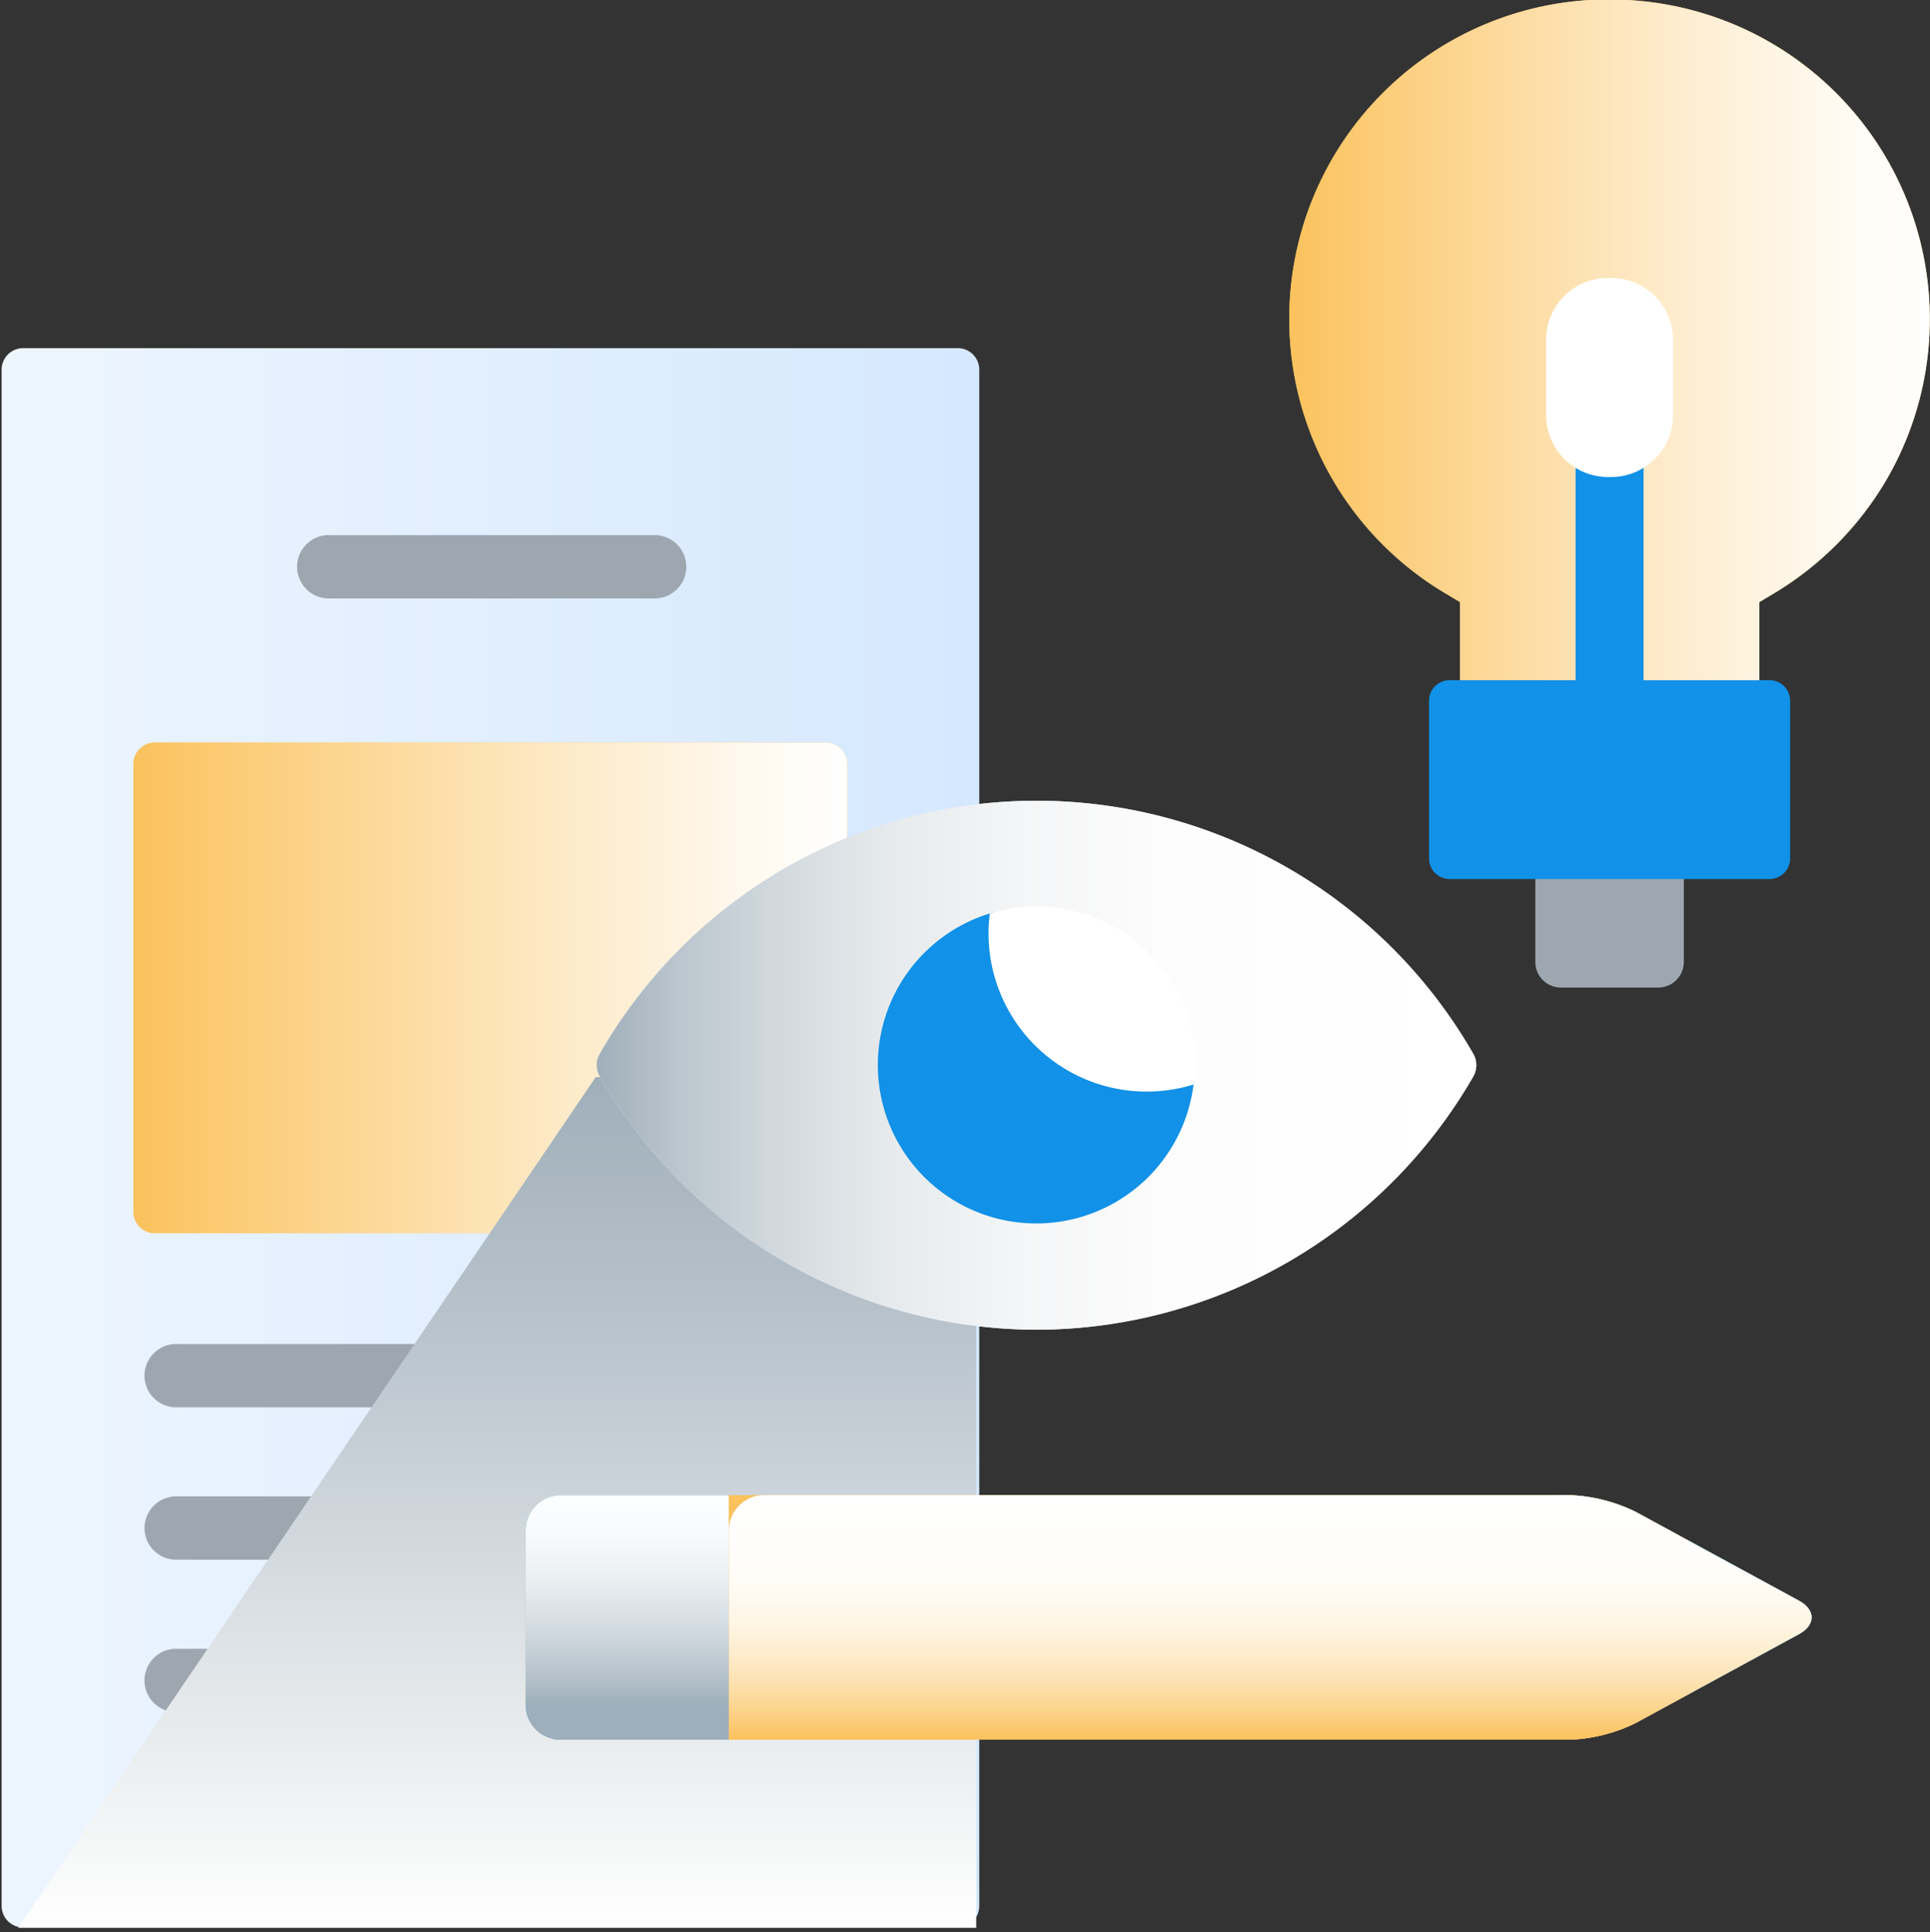 <svg xmlns="http://www.w3.org/2000/svg" xmlns:xlink="http://www.w3.org/1999/xlink" viewBox="0 0 390.53 390.86"><rect x="0" y="0" width="390.53" height="390.86" fill="#333333" stroke="none"/><defs><style>.cls-1{isolation:isolate;}.cls-2{fill:url(#Gradiente_sem_nome_163);}.cls-3{fill:#fbc25d;}.cls-11,.cls-12,.cls-14,.cls-4,.cls-5,.cls-9{mix-blend-mode:multiply;}.cls-4{fill:url(#Gradiente_sem_nome_121);}.cls-5{fill:url(#Gradiente_sem_nome_126);}.cls-6{fill:#1191e7;}.cls-7{fill:#fff;}.cls-8{fill:#9ea7af;}.cls-9{fill:url(#Gradiente_sem_nome_37);}.cls-10{fill:url(#Gradiente_sem_nome_163-2);}.cls-11{fill:url(#Gradiente_sem_nome_146);}.cls-12{opacity:0.99;fill:url(#Gradiente_sem_nome_142);}.cls-13{fill:#ffd5b3;}.cls-14{fill:url(#Gradiente_sem_nome_110);}</style><linearGradient id="Gradiente_sem_nome_163" x1="0.33" y1="230.18" x2="198.15" y2="230.18" gradientUnits="userSpaceOnUse"><stop offset="0" stop-color="#edf5ff"/><stop offset="1" stop-color="#d5e8fe"/></linearGradient><linearGradient id="Gradiente_sem_nome_121" x1="27.04" y1="199.85" x2="171.44" y2="199.85" gradientUnits="userSpaceOnUse"><stop offset="0" stop-color="#fbc25d"/><stop offset="0.11" stop-color="#fcca71"/><stop offset="0.54" stop-color="#fde6bd"/><stop offset="0.85" stop-color="#fff8ed"/><stop offset="1" stop-color="#fff"/></linearGradient><linearGradient id="Gradiente_sem_nome_126" x1="260.89" y1="69.2" x2="390.5" y2="69.2" gradientUnits="userSpaceOnUse"><stop offset="0" stop-color="#fbc25d"/><stop offset="0.01" stop-color="#fbc35f"/><stop offset="0.36" stop-color="#fddca3"/><stop offset="0.65" stop-color="#feefd5"/><stop offset="0.88" stop-color="#fffbf4"/><stop offset="1" stop-color="#fff"/></linearGradient><linearGradient id="Gradiente_sem_nome_37" x1="100.6" y1="217.9" x2="100.6" y2="390" gradientUnits="userSpaceOnUse"><stop offset="0" stop-color="#a0afba"/><stop offset="0.28" stop-color="#b7c2cb"/><stop offset="0.87" stop-color="#f2f4f5"/><stop offset="1" stop-color="#fff"/></linearGradient><linearGradient id="Gradiente_sem_nome_163-2" x1="120.75" y1="215.44" x2="298.72" y2="215.44" xlink:href="#Gradiente_sem_nome_163"/><linearGradient id="Gradiente_sem_nome_146" x1="120.75" y1="215.44" x2="298.72" y2="215.44" gradientUnits="userSpaceOnUse"><stop offset="0" stop-color="#a0afba"/><stop offset="0.09" stop-color="#bac5cd"/><stop offset="0.21" stop-color="#d3dadf"/><stop offset="0.34" stop-color="#e7ebed"/><stop offset="0.49" stop-color="#f5f6f7"/><stop offset="0.67" stop-color="#fdfdfd"/><stop offset="1" stop-color="#fff"/></linearGradient><linearGradient id="Gradiente_sem_nome_142" x1="126.94" y1="351.94" x2="126.94" y2="302.47" gradientUnits="userSpaceOnUse"><stop offset="0.14" stop-color="#a0afba"/><stop offset="0.26" stop-color="#b7c2ca"/><stop offset="0.46" stop-color="#d6dce1"/><stop offset="0.66" stop-color="#edf0f2"/><stop offset="0.84" stop-color="#fafbfc"/><stop offset="1" stop-color="#fff"/></linearGradient><linearGradient id="Gradiente_sem_nome_110" x1="257.02" y1="351.94" x2="257.02" y2="302.47" gradientUnits="userSpaceOnUse"><stop offset="0" stop-color="#fbc25d"/><stop offset="0.03" stop-color="#fbc669"/><stop offset="0.13" stop-color="#fcd590"/><stop offset="0.24" stop-color="#fde2b3"/><stop offset="0.35" stop-color="#feedce"/><stop offset="0.47" stop-color="#fef5e4"/><stop offset="0.61" stop-color="#fffbf3"/><stop offset="0.77" stop-color="#fffefc"/><stop offset="1" stop-color="#fff"/></linearGradient></defs><title>Branding</title><g class="cls-1"><g id="Camada_9" data-name="Camada 9"><path class="cls-2" d="M113.46,303.32h84.69V267.4a101.38,101.38,0,0,1-76.06-50.11,3.7,3.7,0,0,1,0-3.7,101.41,101.41,0,0,1,76.06-50.12V74.77a4.35,4.35,0,0,0-4.34-4.34H4.67A4.36,4.36,0,0,0,.33,74.77V385.59a4.35,4.35,0,0,0,4.34,4.33H193.81a4.35,4.35,0,0,0,4.34-4.33v-34.5H113.46a6.24,6.24,0,0,1-6.24-6.22V309.55A6.24,6.24,0,0,1,113.46,303.32Z"/><path class="cls-3" d="M122.09,217.29a3.7,3.7,0,0,1,0-3.7,101.36,101.36,0,0,1,49.35-43.21V154.55a4.35,4.35,0,0,0-4.34-4.33H31.38A4.35,4.35,0,0,0,27,154.55v90.59a4.36,4.36,0,0,0,4.34,4.34h120A101,101,0,0,1,122.09,217.29Z"/><path class="cls-4" d="M122.09,217.29a3.7,3.7,0,0,1,0-3.7,101.36,101.36,0,0,1,49.35-43.21V154.55a4.35,4.35,0,0,0-4.34-4.33H31.38A4.35,4.35,0,0,0,27,154.55v90.59a4.36,4.36,0,0,0,4.34,4.34h120A101,101,0,0,1,122.09,217.29Z"/><path class="cls-3" d="M325.69-.11a64.61,64.61,0,0,0-33.18,120.17l2.92,1.74v16.71H356V121.8l2.92-1.74A65.17,65.17,0,0,0,381.8,96.91a64.63,64.63,0,0,0-56.11-97Z"/><path class="cls-5" d="M325.69-.11a64.61,64.61,0,0,0-33.18,120.17l2.92,1.74v16.71H356V121.8l2.92-1.74A65.17,65.17,0,0,0,381.8,96.91a64.63,64.63,0,0,0-56.11-97Z"/><path class="cls-6" d="M326.05,95.54h-.72a11.51,11.51,0,0,1-6.51-2v45h13.75v-45A11.52,11.52,0,0,1,326.05,95.54Z"/><path class="cls-7" d="M325.33,56.22a12.53,12.53,0,0,0-12.48,12.5V84a12.53,12.53,0,0,0,12.48,12.5h.72A12.53,12.53,0,0,0,338.54,84V68.72a12.53,12.53,0,0,0-12.49-12.5Z"/><path class="cls-8" d="M310.67,176.91v17.71a5.17,5.17,0,0,0,5.15,5.16h19.74a5.17,5.17,0,0,0,5.16-5.16V176.91Z"/><path class="cls-6" d="M362.23,173.66a4.17,4.17,0,0,1-4.16,4.17H293.32a4.17,4.17,0,0,1-4.16-4.17v-31.9a4.17,4.17,0,0,1,4.16-4.16h64.75a4.17,4.17,0,0,1,4.16,4.16Z"/><path class="cls-8" d="M132.21,121.06H66.27a6.41,6.41,0,0,1,0-12.81h65.94a6.41,6.41,0,1,1,0,12.81Z"/><path class="cls-8" d="M162.58,284.7H35.9a6.41,6.41,0,1,1,0-12.81H162.58a6.41,6.41,0,1,1,0,12.81Z"/><path class="cls-8" d="M106.37,309.55a7.1,7.1,0,0,1,5.26-6.83H35.9a6.41,6.41,0,1,0,0,12.81h70.47Z"/><path class="cls-8" d="M106.37,344.87V333.55H35.9a6.41,6.41,0,1,0,0,12.81h70.63A7.31,7.31,0,0,1,106.37,344.87Z"/><polygon class="cls-9" points="120.54 217.9 3.67 390 197.53 390 197.53 218 120.54 217.9"/><path class="cls-10" d="M209.73,269a102.19,102.19,0,0,1-88.38-51.24,4.56,4.56,0,0,1,0-4.55,101.87,101.87,0,0,1,176.77,0,4.61,4.61,0,0,1,0,4.55A102.2,102.2,0,0,1,209.73,269Z"/><path class="cls-11" d="M209.73,269a102.19,102.19,0,0,1-88.38-51.24,4.56,4.56,0,0,1,0-4.55,101.87,101.87,0,0,1,176.77,0,4.61,4.61,0,0,1,0,4.55A102.2,102.2,0,0,1,209.73,269Z"/><path class="cls-6" d="M233,219.9a32,32,0,0,1-32-32.06,30.17,30.17,0,0,1,.19-3.31,32.06,32.06,0,1,0,40.39,34.19A31.82,31.82,0,0,1,233,219.9Z"/><path class="cls-7" d="M209.73,183.37a31.75,31.75,0,0,0-9.45,1.43,32,32,0,0,0,41.23,34.59,32,32,0,0,0-31.78-36Z"/><path class="cls-3" d="M113.46,351.94a7.1,7.1,0,0,1-7.09-7.07V309.55a7.1,7.1,0,0,1,7.09-7.08H317.73A33.1,33.1,0,0,1,331,305.86L364,323.81c3.42,1.87,3.42,4.92,0,6.79L331,348.55a32.93,32.93,0,0,1-13.31,3.39Z"/><path class="cls-6" d="M106.37,309.55v35.32a7.1,7.1,0,0,0,7.09,7.07h34V302.47h-34A7.1,7.1,0,0,0,106.37,309.55Z"/><path class="cls-12" d="M106.37,309.55v35.32a7.1,7.1,0,0,0,7.09,7.07h34V302.47h-34A7.1,7.1,0,0,0,106.37,309.55Z"/><path class="cls-13" d="M314.87,351.94h2.86a32.94,32.94,0,0,0,13.31-3.4L364,330.6c3.42-1.87,3.42-4.92,0-6.79L331,305.86a32.93,32.93,0,0,0-13.31-3.39h-2.86Z"/><path class="cls-6" d="M341.84,342.66,364,330.6c3.42-1.87,3.42-4.92,0-6.79l-22.12-12.06Z"/><path class="cls-14" d="M147.5,351.94V309.55a7.11,7.11,0,0,1,7.1-7.08H317.73A33.1,33.1,0,0,1,331,305.86L364,323.81c3.42,1.87,3.42,4.92,0,6.79L331,348.55a32.93,32.93,0,0,1-13.31,3.39Z"/></g></g></svg>